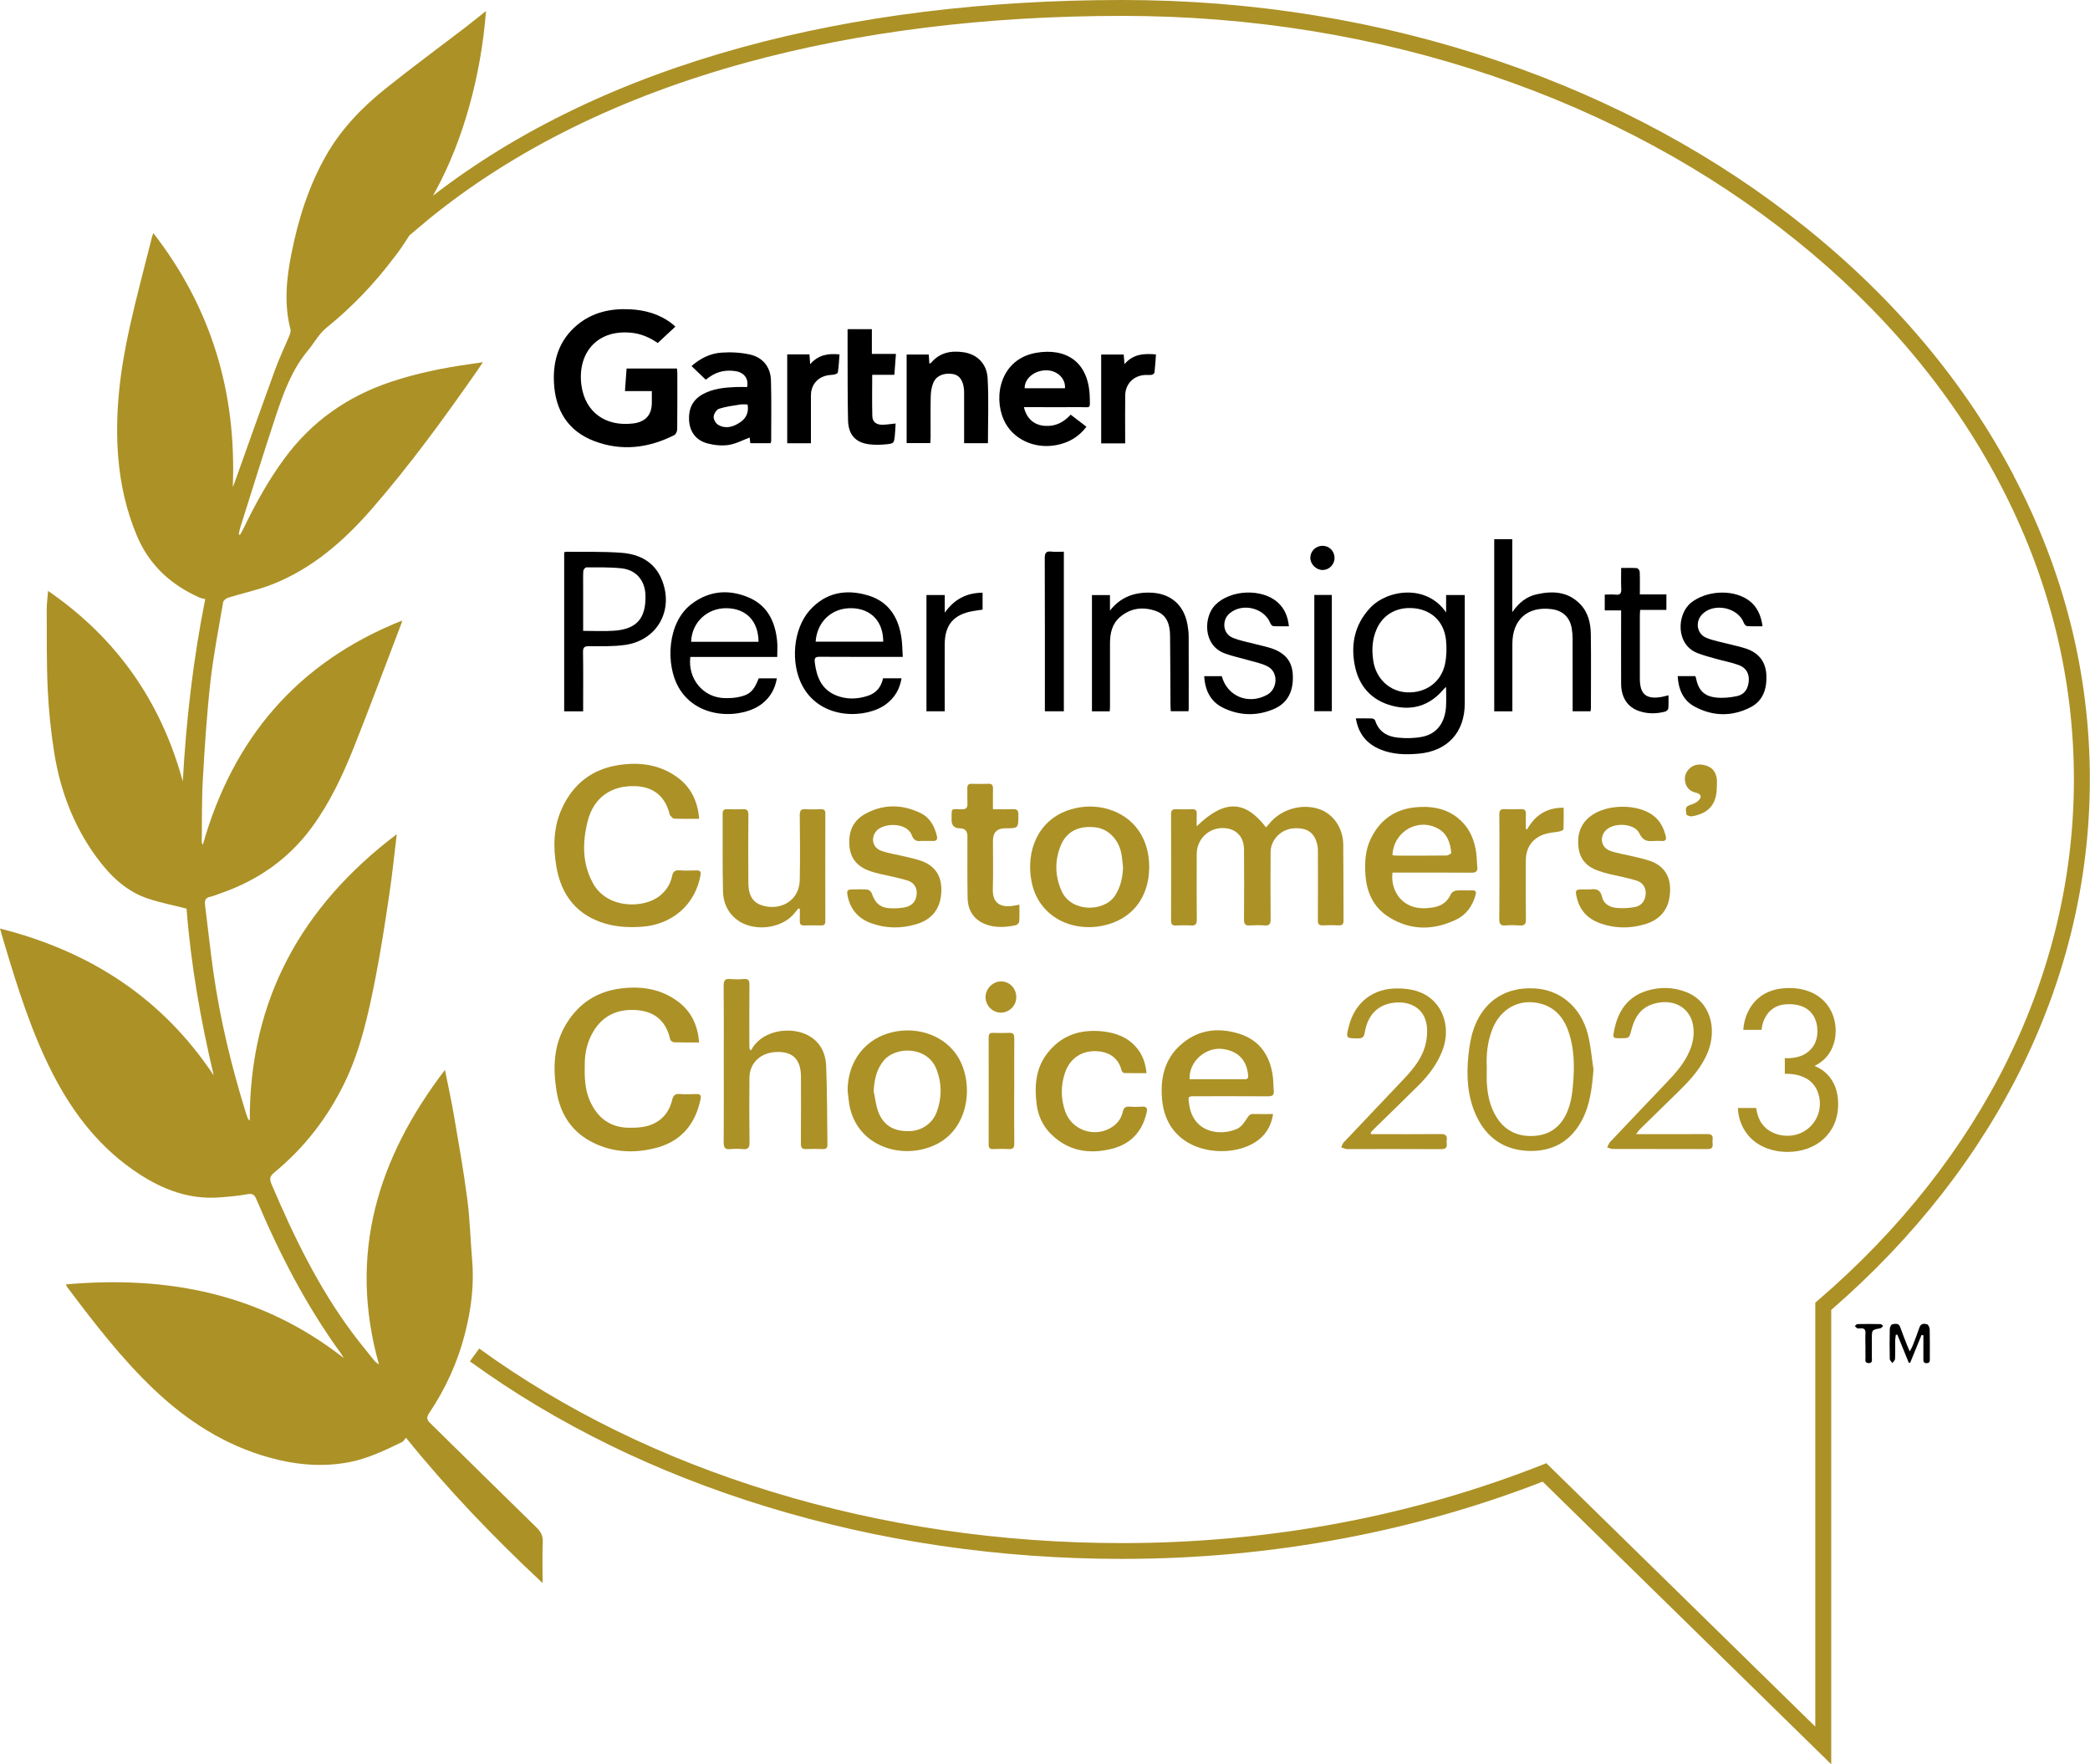 <?xml version="1.0" encoding="UTF-8"?> <svg xmlns="http://www.w3.org/2000/svg" id="Layer_2" data-name="Layer 2" viewBox="0 0 500 422.06"><defs><style> .cls-1 { fill: #ac9126; } </style></defs><g id="Layer_1-2" data-name="Layer 1"><g><g id="_2022_Gartner_Peer_Insights" data-name="2022 Gartner Peer Insights"><g><path class="cls-1" d="m286.27,197.7c6.61-6.46,11.57-6.35,16.61.24.3-.35.59-.68.87-1.01,2.79-3.4,7.89-4.81,12.01-3.31,3.27,1.19,5.54,4.49,5.59,8.4.07,6.05.03,12.11.07,18.16,0,.85-.25,1.23-1.15,1.19-1.26-.06-2.53-.06-3.78,0-.96.05-1.22-.34-1.21-1.25.03-5.34.02-10.68.01-16.02,0-.55.01-1.1-.08-1.63-.56-3.17-2.39-4.54-5.72-4.31-3.03.21-5.5,2.71-5.52,5.7-.03,5.34-.04,10.68.01,16.02.01,1.14-.28,1.61-1.48,1.51-1.17-.1-2.36-.08-3.53,0-1.06.07-1.37-.33-1.36-1.37.04-5.59.04-11.19,0-16.78-.01-2.68-1.42-4.5-3.74-5-3.91-.85-7.55,2.02-7.57,6.02-.03,5.26-.03,10.51.01,15.77,0,1.04-.31,1.43-1.36,1.37-1.21-.08-2.44-.05-3.66,0-.8.03-1.13-.25-1.13-1.09.02-8.54.02-17.07,0-25.61,0-.81.29-1.13,1.11-1.11,1.3.04,2.61.04,3.91,0,.81-.03,1.16.26,1.12,1.09-.05.91-.01,1.83-.01,3.02Z"></path><path class="cls-1" d="m167.25,249.38c-2.15,0-4.08.03-6.01-.03-.32-.01-.85-.41-.91-.71-.98-4.42-3.77-6.74-8.21-7.01-4.42-.27-7.99,1.34-10.26,5.29-1.31,2.26-1.91,4.73-1.96,7.34-.07,3.16-.06,6.31,1.3,9.27,1.86,4.05,4.95,6.28,9.48,6.26,1.37,0,2.8-.05,4.11-.4,3.23-.87,5.26-3.06,6.03-6.31.25-1.06.72-1.44,1.8-1.36,1.34.1,2.69.05,4.04.01.87-.02,1.12.32.95,1.15-1.27,6.3-4.92,10.42-11.23,11.88-5.27,1.23-10.45.85-15.27-1.82-4.64-2.56-7.12-6.76-7.95-11.83-.92-5.6-.75-11.17,2.35-16.23,3-4.89,7.36-7.72,13.07-8.42,5.02-.61,9.75.14,13.83,3.3,3.05,2.36,4.52,5.62,4.85,9.61Z"></path><path class="cls-1" d="m167.26,195.88c-2.14,0-4.07.04-6-.04-.34-.01-.69-.51-.97-.84-.15-.18-.15-.47-.22-.71-1.14-3.91-3.83-6.02-7.91-6.21-5.85-.28-10.14,2.68-11.57,8.38-1.28,5.12-1.34,10.26,1.39,15.04,3.38,5.92,12.08,5.95,15.97,2.72,1.47-1.22,2.46-2.77,2.84-4.64.21-1.07.7-1.45,1.8-1.37,1.34.1,2.69.05,4.04.02.84-.02,1.12.27.96,1.13-1.26,7.07-6.76,11.82-13.98,12.34-2.94.21-5.79.09-8.59-.69-6.95-1.95-10.75-6.8-11.92-13.71-.79-4.68-.72-9.4,1.31-13.85,2.71-5.96,7.3-9.52,13.82-10.46,4.99-.72,9.75-.04,13.9,3.03,3.23,2.38,4.79,5.73,5.14,9.88Z"></path><path d="m161.58,78.13c-1.45,1.35-2.8,2.61-4.23,3.93-1.85-1.3-4.03-2.27-6.53-2.48-8.42-.71-12.75,5.35-11.71,12.68.91,6.37,5.77,9.83,12.31,9.05q4.52-.54,4.52-5v-2.75h-6.43c.14-1.87.26-3.6.39-5.4h12.06c.03.44.08.8.08,1.17,0,4.46.02,8.91-.03,13.37,0,.48-.32,1.2-.7,1.39-6.17,3.12-12.61,3.91-19.14,1.43-6.36-2.41-9.34-7.43-9.65-14.05-.25-5.33,1.25-10.08,5.46-13.64,3.66-3.1,8.04-4.07,12.72-3.84,3.72.18,7.2,1.18,10.19,3.54.2.15.37.33.67.61Z"></path><path class="cls-1" d="m179.73,251.24c.11-.22.21-.45.35-.66,2.61-4,8.51-4.9,12.45-3.26,3.38,1.4,4.96,4.21,5.11,7.63.27,6.29.21,12.6.31,18.9.01.75-.27,1.06-1.03,1.04-1.34-.03-2.69-.06-4.04,0-1.02.05-1.29-.35-1.28-1.32.04-5.3.02-10.59.02-15.89,0-4.04-1.77-6-5.42-6.02-4.07-.03-6.89,2.48-6.91,6.23-.04,5.13-.05,10.26.02,15.39.02,1.28-.34,1.75-1.63,1.62-1-.1-2.02-.1-3.02,0-1.28.13-1.53-.43-1.53-1.59.05-6.89.02-13.79.02-20.68,0-5.59.03-11.18-.03-16.77-.01-1.23.27-1.79,1.6-1.65,1.08.11,2.19.08,3.28,0,1.01-.07,1.3.32,1.29,1.31-.04,4.79-.02,9.59-.02,14.38,0,.37.04.74.06,1.11.13.08.27.17.4.25Z"></path><path d="m345.96,146.53v-4.18h4.46c0,.43,0,.88,0,1.33,0,8.2,0,16.4,0,24.6,0,6.9-4.11,11.4-11.01,12.02-3.12.28-6.23.21-9.18-1.01-3.26-1.35-5.25-3.74-5.86-7.43,1.4,0,2.65-.03,3.9.02.26.01.65.27.72.5.83,2.65,2.88,3.82,5.39,4.08,1.94.2,3.97.18,5.87-.2,3.43-.67,5.4-3.28,5.68-7.1.11-1.54.02-3.1.02-4.83-.26.24-.44.37-.57.54-3.28,3.9-7.45,5.25-12.32,3.97-4.98-1.3-8-4.72-8.96-9.71-.98-5.08,0-9.73,3.66-13.68,4.08-4.4,13.54-5.82,18.22,1.1Zm-8.56-1.07c-3.64-.06-6.6,1.76-8.04,5-1.09,2.45-1.23,5.03-.82,7.65.66,4.29,3.93,7.33,8.04,7.52,4.52.21,8.22-2.44,9.13-6.83.38-1.85.42-3.85.22-5.74-.51-4.64-3.86-7.53-8.52-7.6Z"></path><path class="cls-1" d="m304.57,266.52c-.49,3.06-1.93,5.27-4.38,6.79-4.82,2.99-12.39,2.72-16.97-.6-3.33-2.41-4.88-5.85-5.22-9.81-.41-4.79.51-9.26,4.19-12.7,4.11-3.83,9-4.52,14.2-2.92,4.89,1.51,7.4,5.14,8.1,10.1.16,1.16.12,2.34.24,3.51.1,1.03-.28,1.39-1.34,1.38-5.76-.04-11.52-.02-17.28-.02-1.96,0-1.9,0-1.62,1.96.98,6.82,7.4,7.62,11.45,5.85,1.03-.45,1.83-1.65,2.48-2.67.4-.62.7-.91,1.42-.89,1.51.04,3.02.01,4.74.01Zm-19.99-8.34c4.48,0,8.88,0,13.28,0,.85,0,.78-.59.72-1.14-.4-3.44-2.29-5.44-5.73-6.05-4.21-.75-8.47,2.85-8.26,7.2Z"></path><path class="cls-1" d="m333.14,208.75c-.52,3.84,1.81,8.27,6.95,8.52,1.04.05,2.1-.06,3.12-.26,1.79-.36,3.11-1.36,3.88-3.09.18-.41.8-.83,1.26-.87,1.25-.12,2.52,0,3.78-.05,1.01-.03,1.09.37.84,1.24-.75,2.56-2.21,4.61-4.59,5.75-5.43,2.61-10.9,2.66-16.09-.58-3.78-2.36-5.41-6.08-5.65-10.43-.16-2.79,0-5.54,1.21-8.14,2.3-4.92,6.18-7.48,11.58-7.78,3.94-.22,7.52.66,10.38,3.57,1.96,2,2.92,4.48,3.33,7.19.17,1.16.15,2.34.28,3.51.12,1.1-.29,1.45-1.41,1.44-5.8-.05-11.61-.02-17.41-.02-.49,0-.98,0-1.45,0Zm-.02-4.15c.44.04.8.09,1.17.09,3.91,0,7.82.02,11.73-.03.41,0,1.19-.45,1.17-.63-.22-2.32-.87-4.48-3.07-5.75-4.8-2.75-10.73.56-11,6.31Z"></path><path class="cls-1" d="m202.78,261c-.03-7.31,4.42-12.57,10.62-14.05,6.43-1.54,13.01,1,15.99,6.25,3.49,6.16,2.47,16.24-4.88,20.29-7.57,4.16-18.73,1.44-21.13-8.28-.34-1.37-.4-2.81-.59-4.22Zm6.22-.01c.38,1.74.54,3.58,1.2,5.21,1.38,3.38,4.15,4.6,7.72,4.38,2.68-.16,5.2-1.86,6.2-4.61,1.22-3.35,1.23-6.77-.05-10.1-2.16-5.65-9.72-5.59-12.58-2.23-1.81,2.12-2.3,4.6-2.49,7.35Z"></path><path class="cls-1" d="m274.93,207.39c-.01,7.34-4.13,12.66-11.19,14.08-7.6,1.53-15.39-2.33-16.97-10.64-1.42-7.46,1.71-14.72,9.07-17.1,6.3-2.04,13.15.02,16.57,4.98,1.8,2.61,2.49,5.55,2.52,8.68Zm-6.26.09c-.12-1.04-.19-2.08-.37-3.11-.61-3.49-3.12-6.07-6.19-6.44-3.95-.47-6.91.93-8.29,4.24-1.54,3.68-1.48,7.44.2,11.09,2.34,5.06,10.14,4.93,12.7,1.04,1.38-2.09,1.85-4.36,1.95-6.81Z"></path><path class="cls-1" d="m381.22,255.87c-.35,4.28-.78,8.43-2.83,12.24-2.73,5.07-7.13,7.42-12.74,7.22-5.78-.21-10.02-3.12-12.47-8.39-2.13-4.59-2.39-9.48-1.89-14.42.21-2.03.52-4.1,1.15-6.03,1.84-5.68,6.44-10.47,14.66-10.04,6.03.31,11.06,4.36,12.75,10.9.72,2.78.93,5.68,1.37,8.53Zm-25.53-.58c0,1.55-.06,2.69.01,3.82.18,2.97.8,5.83,2.45,8.36,2.05,3.14,5.07,4.47,8.72,4.28,3.78-.19,6.46-2.11,7.99-5.6,1.15-2.62,1.39-5.39,1.57-8.22.22-3.55.07-7.05-.96-10.45-1.07-3.55-3.1-6.38-6.9-7.38-5.02-1.32-9.58,1.14-11.54,6.09-1.21,3.06-1.5,6.26-1.34,9.1Z"></path><path class="cls-1" d="m190.99,217.32c-.45.55-.87,1.13-1.36,1.64-3.23,3.37-9.62,3.89-13.34,1.06-2.18-1.66-3.25-4.04-3.32-6.68-.15-6.22-.06-12.45-.09-18.67,0-.83.32-1.12,1.13-1.09,1.22.04,2.44.07,3.66,0,1.05-.06,1.38.3,1.37,1.36-.04,5.47-.05,10.93,0,16.4.02,2.21.63,4.26,2.92,5.13,4.07,1.55,9.27-.48,9.37-6.05.1-5.13.05-10.26,0-15.39-.01-1.08.27-1.53,1.41-1.45,1.21.09,2.44.05,3.66.01.75-.02,1.06.25,1.05,1.02-.02,8.58-.02,17.16,0,25.74,0,.76-.27,1.06-1.04,1.04-1.34-.03-2.69-.03-4.04,0-.76.02-1.06-.29-1.03-1.04.04-.98,0-1.97,0-2.96-.12-.02-.25-.04-.37-.06Z"></path><path class="cls-1" d="m221.37,201.18c-.34,0-.68-.04-1.01,0-1.15.16-1.8-.23-2.24-1.4-1.17-3.13-6.82-2.98-8.5-.94-1.38,1.68-.85,3.99,1.27,4.72,1.85.64,3.82.91,5.73,1.37,1.26.31,2.54.58,3.76,1.01,4.08,1.44,5.23,4.66,4.71,8.54-.48,3.5-2.61,5.65-5.92,6.63-3.6,1.06-7.21,1.03-10.75-.25-3.04-1.09-4.94-3.24-5.62-6.43-.3-1.41-.12-1.66,1.28-1.66,1.14,0,2.28-.07,3.4.04.37.04.91.45,1.03.8.93,2.69,2.24,3.71,5.12,3.69,1.04,0,2.11-.06,3.11-.3,1.61-.39,2.48-1.57,2.57-3.19.08-1.44-.63-2.69-2.2-3.17-2.16-.66-4.39-1.06-6.59-1.58-.73-.17-1.47-.37-2.18-.6-2.87-.95-4.79-2.75-5.11-5.9-.34-3.33.68-6.14,3.7-7.82,4.34-2.42,8.86-2.37,13.29-.24,2.23,1.07,3.33,3.12,3.91,5.46.21.85-.06,1.29-1,1.22-.59-.04-1.18,0-1.77,0Z"></path><path class="cls-1" d="m379.99,212.77c.17,0,.34.02.5,0,1.43-.19,2.4.07,2.77,1.79.35,1.64,1.81,2.47,3.38,2.63,1.48.15,3.03.07,4.49-.2,1.61-.3,2.49-1.56,2.58-3.17.09-1.4-.65-2.69-2.21-3.17-2.2-.67-4.47-1.07-6.71-1.61-.81-.2-1.62-.45-2.41-.72-2.64-.91-4.38-2.65-4.74-5.5-.37-2.97.33-5.58,2.81-7.52,3.86-3.02,11.4-3.09,15.18-.11,1.6,1.26,2.42,2.98,2.89,4.89.17.71-.05,1.15-.89,1.11-.67-.03-1.35-.06-2.02,0-1.55.14-2.6-.09-3.41-1.82-1.18-2.52-6.41-2.71-8.21-.54-1.37,1.66-.85,4,1.25,4.73,1.85.64,3.82.91,5.73,1.38,1.3.32,2.62.6,3.88,1.05,3.96,1.44,5.12,4.67,4.58,8.49-.5,3.56-2.66,5.7-6.04,6.67-3.56,1.02-7.13.98-10.63-.29-2.87-1.04-4.79-3.02-5.52-6.07-.45-1.87-.35-2.02,1.57-2.02.38,0,.76,0,1.14,0Z"></path><path class="cls-1" d="m274.31,256.73c-1.84,0-3.59.02-5.34-.03-.23,0-.59-.35-.65-.6-.84-3.54-3.73-4.68-6.63-4.63-3.26.05-5.82,1.97-6.9,5.15-1.04,3.07-1.02,6.21.04,9.26,1.52,4.34,6.63,6.25,10.68,4.06,1.59-.86,2.7-2.17,3.09-3.94.23-1.04.73-1.35,1.74-1.26.96.09,1.94.07,2.9,0,1.09-.07,1.3.4,1.08,1.37-1.01,4.59-3.81,7.58-8.3,8.71-5.5,1.38-10.61.56-14.76-3.7-1.88-1.93-2.93-4.33-3.26-6.96-.53-4.26-.27-8.43,2.44-12.03,3.31-4.39,7.84-5.95,13.2-5.41,3.29.33,6.22,1.4,8.38,4.05,1.37,1.67,2.04,3.62,2.27,5.95Z"></path><path d="m139.51,170.17h-4.54v-38.03c.2-.07.31-.14.43-.14,4.45.06,8.92-.1,13.34.25,4.21.33,7.8,2.12,9.55,6.34,3.02,7.26-.97,14.57-8.72,15.69-2.85.41-5.78.3-8.67.31-1.1,0-1.43.28-1.42,1.4.07,4.24.03,8.49.03,12.73v1.44Zm0-19.25c2.59,0,4.98.13,7.35-.03,5.44-.37,7.68-2.93,7.56-8.4-.08-3.59-2.17-6.14-5.73-6.53-2.78-.3-5.61-.22-8.42-.23-.25,0-.7.52-.72.83-.08,1.21-.04,2.43-.04,3.65,0,3.52,0,7.05,0,10.7Z"></path><path d="m361.82,170.17h-4.35v-41.19h4.32v17.46c1.61-2.31,3.44-3.73,5.81-4.26,3.82-.86,7.48-.7,10.42,2.33,1.92,1.98,2.52,4.55,2.56,7.2.08,5.93.02,11.86.02,17.79,0,.2-.06.4-.1.66h-4.27c0-.51,0-.96,0-1.42,0-5.34,0-10.68-.01-16.02,0-.84-.08-1.68-.23-2.5-.47-2.58-2.15-4.14-4.76-4.49-5.74-.76-9.42,2.47-9.42,8.28,0,5.34,0,10.68,0,16.16Z"></path><path d="m211.28,162.26h4.4c-.43,2.61-1.64,4.67-3.73,6.22-4.64,3.45-15.45,3.88-19.93-4.31-3-5.48-2.3-13.77,1.76-18.25,3.79-4.19,8.61-5.04,13.83-3.5,5.01,1.48,7.36,5.29,8.06,10.25.2,1.4.2,2.83.3,4.47-.64,0-1.13,0-1.61,0-6.09,0-12.19.02-18.28-.02-1.04,0-1.28.29-1.16,1.3.42,3.49,1.58,6.49,5.08,7.93,2.5,1.02,5.11.94,7.65.1,1.99-.66,3.18-2.11,3.61-4.19Zm.02-8.75c-.01-4.81-2.85-7.84-7.41-8.01-4.78-.18-8.43,3.14-8.76,8.01h16.17Z"></path><path d="m165.15,157.16c-.65,5.23,3.07,9.69,8.09,9.84,1.04.03,2.11,0,3.13-.18,2.92-.52,3.96-1.49,5.14-4.54h4.34c-.42,2.5-1.55,4.48-3.47,6.02-4.5,3.6-15.41,4.16-20.03-3.84-3.1-5.37-2.84-15.48,3.1-19.97,4.2-3.18,8.85-3.57,13.59-1.59,4.55,1.9,6.43,5.81,6.88,10.49.12,1.19.02,2.41.02,3.77h-20.78Zm16.32-3.63c-.05-4.96-2.96-7.96-7.62-8.03-4.66-.07-8.36,3.38-8.51,8.03h16.14Z"></path><path class="cls-1" d="m391.4,271.32h1.88c5.05,0,10.09.02,15.14-.02.98,0,1.42.29,1.3,1.29-.04.33-.04.68,0,1.01.12,1-.31,1.3-1.29,1.29-7.53-.03-15.05-.01-22.58-.03-.45,0-.9-.23-1.35-.36.22-.43.35-.94.67-1.28,4.5-4.77,9.03-9.51,13.55-14.26,2.21-2.32,4.33-4.7,5.56-7.72.79-1.95,1.13-3.98.75-6.05-.8-4.32-4.94-6.46-9.57-5-3.02.95-4.43,3.29-5.17,6.17-.51,2.01-.49,2.01-2.57,2.01-1.91,0-1.92,0-1.55-1.89.92-4.68,3.3-8.17,8.07-9.54,3.01-.87,6.08-.78,9.03.34,6.03,2.29,7.54,8.93,5.28,14.48-1.49,3.66-4.1,6.52-6.87,9.24-3.12,3.06-6.26,6.11-9.38,9.17-.25.25-.44.56-.89,1.15Z"></path><path class="cls-1" d="m328.01,271.32h1.34c5.09,0,10.17.03,15.26-.02,1.14-.01,1.68.28,1.49,1.48-.04.25-.03.51,0,.76.14,1.04-.29,1.37-1.34,1.37-7.31-.04-14.63-.02-21.94-.02-.25,0-.52.05-.75-.01-.41-.1-.81-.26-1.21-.39.19-.39.3-.87.58-1.17,4.79-5.07,9.61-10.11,14.4-15.19,2.35-2.49,4.52-5.14,5.27-8.59.28-1.29.39-2.67.25-3.97-.53-4.82-4.68-6.26-8.38-5.62-3.59.61-5.82,3.06-6.49,7.07-.19,1.17-.68,1.42-1.74,1.4-2.74-.05-2.77-.05-2.1-2.77,1.45-5.92,5.91-9.27,11.76-9.19,3.13.04,6.02.65,8.37,2.84,3.15,2.94,4,7.81,2.21,12.24-1.25,3.09-3.22,5.71-5.55,8.03-3.51,3.5-7.08,6.94-10.63,10.41-.32.31-.61.66-.91.99.05.13.09.25.14.38Z"></path><path d="m244.96,97.41c.63,2.77,2.48,4.3,5.02,4.47,2.5.17,4.48-.83,6.16-2.68,1.3.99,2.49,1.9,3.78,2.89-1.91,2.5-4.37,3.89-7.38,4.42-5.25.93-10.4-1.55-12.41-6.08-2.58-5.81-.64-14.55,7.71-16.02,6.93-1.22,12.64,1.87,12.87,10.64.08,2.87.26,2.33-2.3,2.35-3.99.03-7.99,0-11.98,0-.45,0-.9,0-1.47,0Zm9.82-4.53c.19-2.28-1.8-4.22-4.31-4.29-2.91-.08-5.37,1.9-5.34,4.29h9.65Z"></path><path d="m168.82,90.81c-1.17-1.12-2.24-2.14-3.39-3.24,2.12-1.85,4.5-3.03,7.16-3.21,2.27-.16,4.64-.04,6.85.46,3.09.7,4.91,3.02,5,6.18.14,4.83.05,9.67.05,14.5,0,.16-.08.31-.14.53h-4.85c-.06-.53-.12-1.06-.15-1.36-1.66.61-3.31,1.52-5.05,1.78-1.64.24-3.46.06-5.08-.38-2.69-.73-4.2-2.71-4.37-5.53-.16-2.68.8-4.86,3.24-6.21,2.46-1.36,5.18-1.63,7.92-1.74.92-.04,1.84,0,2.72,0,.42-1.98-.7-3.49-2.77-3.8-2.2-.34-4.27.04-6.13,1.33-.34.24-.68.48-1.01.72Zm10.03,5.95c-.6,0-1.19-.08-1.75.01-1.72.28-3.48.49-5.12,1.03-.59.2-1.21,1.23-1.25,1.92-.04.63.51,1.58,1.08,1.91,1.79,1.05,3.58.51,5.2-.56,1.48-.97,2.18-2.37,1.84-4.33Z"></path><path d="m265.46,170.17h-4.23v-27.81h4.31v3.71c2.49-3.18,5.68-4.36,9.49-4.3,4.88.08,8.19,2.82,9.05,7.63.17.95.29,1.92.29,2.88.03,5.72.01,11.44.01,17.16,0,.21-.03.41-.05.71h-4.24c-.02-.52-.07-1.05-.07-1.58-.03-5.51-.04-11.01-.1-16.52-.03-2.58-.71-4.95-3.42-5.89-3.04-1.06-5.98-.73-8.53,1.43-1.96,1.67-2.42,3.94-2.42,6.38,0,5,0,10.01,0,15.01,0,.37-.04.74-.07,1.21Z"></path><path class="cls-1" d="m243.87,216.44c0,1.44.06,2.73-.04,4.02-.02.32-.49.81-.82.88-2.49.52-5.03.68-7.43-.31-2.67-1.1-4.03-3.3-4.09-6.13-.1-4.96-.04-9.91-.05-14.87q0-1.87-1.87-1.88t-1.92-1.91s0-.08,0-.13c.02-2.95-.25-2.54,2.44-2.5,1.09.02,1.4-.4,1.35-1.4-.05-1.22.01-2.44-.02-3.65-.02-.74.25-1.07,1.03-1.05,1.34.04,2.69.04,4.03,0,.85-.03,1.09.34,1.08,1.13-.04,1.59-.01,3.17-.01,4.95,1.66,0,3.2.06,4.73-.02,1.06-.05,1.37.34,1.36,1.37-.02,3.21.02,3.21-3.15,3.21q-2.94,0-2.94,2.99c0,3.87.09,7.73-.03,11.59-.1,3.3,1.81,4.45,4.86,3.97.44-.07.88-.16,1.47-.27Z"></path><path d="m236.35,106.03h-5.7v-1.4c0-3.49,0-6.98,0-10.47,0-.54-.01-1.1-.11-1.63-.34-1.87-1.24-2.87-2.69-3.07-2.17-.29-3.92.46-4.61,2.22-.39.99-.56,2.11-.58,3.18-.07,3.24-.02,6.48-.03,9.71,0,.45-.04.9-.06,1.43h-5.67v-21.19h5.29c.05.7.1,1.39.15,2.19.19-.1.36-.14.45-.25,2.08-2.46,4.82-2.92,7.79-2.47,3.14.48,5.49,2.69,5.69,6.17.3,5.14.08,10.31.08,15.56Z"></path><path d="m421.65,149.82c-1.3,0-2.52.05-3.72-.04-.27-.02-.63-.46-.75-.78-1.39-3.72-7.24-4.91-9.99-2.01-1.68,1.76-1.27,4.62,1,5.58,1.76.74,3.7,1.05,5.56,1.54,1.3.34,2.62.61,3.89,1.03,3.08,1.01,4.81,3.14,4.94,6.42.13,3.24-.79,6.11-3.83,7.66-4.4,2.24-8.95,2.17-13.3-.16-2.79-1.49-3.91-4.14-4.09-7.31h4.22c.05.15.12.29.15.44.58,2.9,1.92,4.37,4.81,4.68,1.63.18,3.36.01,4.98-.33,1.84-.39,2.72-1.77,2.85-3.7.11-1.72-.65-3.1-2.4-3.74-1.72-.63-3.56-.96-5.33-1.46-1.53-.43-3.08-.83-4.56-1.41-5.25-2.04-4.95-9.33-1.49-12.07,3.51-2.78,9.49-3.24,13.3-.85,2.35,1.48,3.39,3.72,3.77,6.51Z"></path><path d="m308.34,149.82c-1.3,0-2.52.04-3.72-.03-.25-.01-.59-.4-.7-.68-1.47-3.7-6.7-4.98-9.76-2.37-1.9,1.62-1.64,4.78.65,5.78,1.78.78,3.77,1.09,5.66,1.6,1.25.34,2.54.58,3.77,1,3.36,1.16,4.93,3.22,5.05,6.45.14,3.59-1.06,6.53-4.48,8.02-4.01,1.73-8.14,1.68-12.09-.21-3.09-1.47-4.44-4.17-4.63-7.62h4.2c1.3,4.82,6.34,6.9,10.81,4.48,2.57-1.39,2.79-5.4.22-6.78-1.48-.8-3.23-1.1-4.87-1.58-1.81-.53-3.67-.91-5.43-1.56-5.32-1.94-5.06-8.76-2.33-11.56,3.6-3.71,11.21-4.08,15.03-.61,1.63,1.48,2.38,3.38,2.63,5.67Z"></path><path class="cls-1" d="m365.33,198.43c1.89-3.38,4.66-5.25,8.75-5.2,0,1.72.03,3.43-.04,5.13,0,.2-.59.47-.94.54-1.06.22-2.17.26-3.21.55-3.12.86-4.85,3.16-4.86,6.4-.02,4.71-.04,9.42.02,14.13.01,1.14-.37,1.49-1.45,1.41-1.13-.08-2.28-.09-3.4,0-1.15.09-1.53-.29-1.52-1.48.06-5.3.03-10.6.03-15.9,0-3.07.03-6.14-.02-9.21-.01-.95.32-1.27,1.25-1.23,1.3.06,2.61.06,3.91,0,.98-.05,1.24.37,1.2,1.27-.06,1.14-.01,2.29-.01,3.44.11.05.21.1.32.14Z"></path><path d="m387.84,146.02h-3.93v-3.78c.89,0,1.77-.07,2.63.02,1.09.11,1.36-.34,1.32-1.36-.08-1.62-.02-3.25-.02-5.03,1.35,0,2.56-.05,3.76.04.26.02.67.56.68.88.07,1.76.03,3.52.03,5.41h6.35v3.7h-6.28c-.03.56-.07,1.01-.07,1.45,0,5,0,10,0,15.01,0,3.73,1.53,5.01,5.22,4.36.49-.09.98-.23,1.63-.39,0,1.08.05,2.11-.04,3.13-.02.28-.43.69-.74.77-2.11.56-4.24.58-6.33-.15-2.7-.94-4.2-3.23-4.22-6.5-.03-5.3,0-10.59,0-15.89,0-.5,0-.99,0-1.66Z"></path><path d="m214.26,101.31c-.06.99-.08,1.91-.18,2.82-.2,1.91-.21,1.97-2.08,2.16-1.29.13-2.61.16-3.9.02-3.4-.38-5.14-2.26-5.22-5.8-.12-5.46-.09-10.92-.11-16.38,0-1.76,0-3.52,0-5.38h5.81v5.92h5.76c-.13,1.71-.25,3.28-.38,4.99h-5.3c0,3.41-.06,6.67.03,9.93.04,1.3.93,2.01,2.3,2.02,1.04,0,2.08-.18,3.27-.3Z"></path><path class="cls-1" d="m242.63,260.98c0,4.2-.03,8.41.02,12.61.01.99-.3,1.35-1.3,1.3-1.26-.07-2.52-.04-3.78,0-.75.02-1.05-.26-1.05-1.03.02-8.58.02-17.15,0-25.73,0-.76.28-1.06,1.04-1.04,1.3.03,2.61.06,3.91,0,1.01-.05,1.18.42,1.18,1.29-.03,4.2-.01,8.41-.01,12.61Z"></path><path d="m254.51,170.16h-4.54v-1.42c0-11.73.02-23.46-.03-35.19,0-1.27.31-1.75,1.61-1.59.95.11,1.92.02,2.96.02v38.18Z"></path><path d="m226,170.16h-4.36v-27.81h4.38v4.23c2.24-3.2,5.18-4.76,9.05-4.79v4.05c-.75.11-1.53.21-2.3.35-4.6.79-6.73,3.26-6.76,7.92-.03,4.87,0,9.75,0,14.62,0,.45,0,.9,0,1.42Z"></path><path d="m269.16,106.07h-5.72v-21.26h5.39c.05.65.11,1.34.19,2.3,2.08-2.44,4.68-2.58,7.53-2.32-.11,1.48-.19,2.89-.35,4.3-.02.22-.39.52-.64.57-.49.09-1,.02-1.51.04-2.8.1-4.82,2.09-4.86,4.9-.05,3.32-.01,6.64-.01,9.95,0,.46,0,.92,0,1.53Z"></path><path d="m188.32,84.77h5.33c.05.73.1,1.42.17,2.36,1.93-2.23,4.28-2.64,7.02-2.34-.12,1.47-.17,2.92-.41,4.34-.04.25-.83.52-1.28.53-2.57.09-4.4,1.36-4.99,3.61-.14.52-.16,1.08-.16,1.62-.01,3.69,0,7.38,0,11.15h-5.67v-21.28Z"></path><path d="m314.43,142.33h4.19v27.81h-4.19v-27.81Z"></path><path class="cls-1" d="m410.72,188.13c.01,4.21-1.85,6.46-5.99,7.16-.41.07-1.27-.27-1.28-.44-.03-.78-.56-1.8.72-2.22.7-.23,1.46-.49,2-.96,1.08-.92.87-1.73-.47-2.04-1.38-.32-2.24-1.15-2.53-2.49-.29-1.32.11-2.5,1.15-3.4,1.22-1.05,2.65-1,4.04-.52,1.43.5,2.18,1.65,2.36,3.14.07.58.01,1.17.01,1.76Z"></path><path d="m459.71,319.34c-.91,2.22-1.82,4.44-2.73,6.66-.11.01-.21.02-.32.04-.92-2.25-1.83-4.5-2.75-6.75-.12.01-.24.02-.36.03-.05.41-.14.82-.15,1.23-.02,1.51.03,3.03-.04,4.54-.02.34-.41.66-.63,1-.22-.33-.63-.65-.63-.99-.06-2.39-.06-4.79,0-7.19,0-.39.34-1.05.61-1.1.68-.13,1.53-.34,1.89.69.5,1.42,1.06,2.83,1.61,4.24.16.42.36.84.66,1.56.31-.6.54-.95.69-1.34.56-1.45,1.14-2.89,1.63-4.37.34-1.02,1.13-.98,1.83-.78.31.09.62.79.63,1.22.06,2.31.03,4.62.03,6.94,0,.55.07,1.14-.78,1.14-.85,0-.76-.61-.76-1.15,0-1.84,0-3.68,0-5.52-.14-.03-.29-.05-.43-.08Z"></path><path class="cls-1" d="m243.13,238.6c-.02,2.01-1.71,3.67-3.72,3.65-2-.02-3.65-1.72-3.63-3.75.02-1.99,1.73-3.71,3.69-3.72,2.06-.01,3.68,1.68,3.66,3.82Z"></path><path d="m319.27,133.42c.03,1.58-1.25,2.92-2.81,2.94-1.57.03-3-1.38-2.99-2.94.02-1.57,1.32-2.84,2.91-2.85,1.61,0,2.85,1.22,2.88,2.85Z"></path><path d="m446.27,321.91c0-.96-.05-1.93.01-2.89.06-.92-.27-1.34-1.21-1.24-.25.03-.53.06-.75-.03-.22-.09-.39-.34-.58-.51.2-.17.4-.47.61-.48,1.84-.04,3.69-.04,5.53,0,.22,0,.43.29.64.44-.22.19-.41.51-.65.56-2.06.37-2.06.36-2.06,2.45,0,1.51.02,3.02,0,4.53,0,.58.25,1.39-.79,1.35-1.03-.03-.71-.85-.73-1.41-.04-.92-.01-1.84-.01-2.76Z"></path><path class="cls-1" d="m481.74,113.74c-11.69-22.21-28.4-42.15-49.69-59.26-21.26-17.09-46.01-30.5-73.56-39.87-28.5-9.69-58.77-14.61-89.98-14.61-33,0-63.62,3.81-91.01,11.32-28.83,7.91-53.68,19.84-73.93,35.51.18-.32.36-.65.54-.98,6.72-12.22,10.98-27.82,12.16-43.22-1.84,1.46-3.39,2.73-4.98,3.95-6.37,4.88-12.85,9.64-19.11,14.66-5.57,4.47-10.52,9.59-14.1,15.84-4.21,7.36-6.73,15.36-8.37,23.64-1.19,6.01-1.79,12.02-.22,18.07.11.43-.05.99-.23,1.43-1.14,2.75-2.44,5.45-3.46,8.24-3.28,8.99-6.47,18.01-9.69,27.02-.13.35-.28.69-.42,1.04.92-22.51-5.03-42.73-19.01-60.76-.17.5-.25.69-.3.88-1.81,7.24-3.77,14.45-5.38,21.74-2.26,10.23-3.58,20.57-2.71,31.1.54,6.45,1.94,12.66,4.44,18.64,2.96,7.07,8.16,11.8,15.04,14.85.36.16.78.22,1.33.36-2.87,14.35-4.56,28.88-5.37,43.61-5.2-19.09-15.79-34.27-32.23-45.58-.13,1.7-.33,3.11-.32,4.53.03,6.35-.06,12.7.24,19.03.24,5.06.75,10.12,1.55,15.12,1.45,9.07,4.62,17.53,10.1,25,3.23,4.41,7.06,8.19,12.39,9.95,2.96.98,6.05,1.58,9.17,2.38,1.03,13.37,3.37,26.68,6.5,39.9-12.33-18.55-29.6-29.69-51.13-35.14.43,1.47.74,2.6,1.08,3.72,3.19,10.63,6.49,21.21,11.59,31.12,4.97,9.66,11.5,17.98,20.72,23.95,5.73,3.71,11.92,6.03,18.88,5.55,2.34-.16,4.69-.37,6.99-.79,1.28-.24,1.67.25,2.1,1.26,5.49,13.01,11.94,25.49,20.27,36.94.22.31.4.66.59.99-19.65-15.38-42.05-19.78-66.48-17.6.25.46.31.61.41.74,6.43,8.54,12.93,17.01,20.71,24.4,7.96,7.56,16.95,13.33,27.62,16.29,6.23,1.73,12.55,2.32,18.93,1.12,4.53-.85,8.68-2.85,12.8-4.85.35-.17.56-.62.91-1.03,9.96,12.35,20.88,23.75,32.69,34.77,0-3.54-.09-6.7.04-9.84.06-1.5-.48-2.46-1.52-3.47-8.52-8.31-16.97-16.68-25.47-25.01-.84-.82-.81-1.42-.18-2.35,3.92-5.84,6.81-12.16,8.55-18.98,1.48-5.8,2.25-11.68,1.72-17.69-.42-4.84-.53-9.73-1.16-14.54-.88-6.73-2.07-13.41-3.21-20.1-.6-3.53-1.39-7.04-2.13-10.78-16.19,21.18-23.2,44.17-15.79,70.46-.57-.34-.93-.68-1.24-1.07-1.68-2.1-3.4-4.18-5.01-6.33-8.22-10.99-14.13-23.23-19.48-35.79-.52-1.23-.33-1.89.69-2.73,7.13-5.85,12.65-12.98,16.71-21.25,3.96-8.08,5.83-16.79,7.54-25.52,1.28-6.53,2.28-13.13,3.26-19.71.71-4.74,1.19-9.51,1.79-14.45-22.77,17.24-35.23,39.59-35.17,68.55-.27-.3-.39-.37-.43-.47-.22-.59-.43-1.18-.61-1.78-3.39-10.96-6.07-22.08-7.68-33.44-.75-5.31-1.31-10.64-1.98-15.96-.13-1.02.1-1.69,1.22-1.92.74-.15,1.44-.46,2.15-.71,9.01-3.06,16.54-8.21,22.19-15.92,4.28-5.84,7.35-12.36,10.01-19.04,3.93-9.87,7.63-19.83,11.42-29.75.05-.14.08-.3.17-.67-25.01,9.95-40.45,28.12-47.69,53.65-.17-.29-.26-.51-.25-.74.07-5-.03-10.01.26-14.99.44-7.74.94-15.49,1.8-23.19.72-6.4,1.96-12.75,3.05-19.11.07-.44.75-.95,1.25-1.1,3.52-1.1,7.16-1.85,10.57-3.2,9.53-3.78,17.02-10.31,23.69-17.96,9.19-10.54,17.39-21.83,25.38-33.28.4-.57.78-1.15,1.26-1.88-1.16.17-2.1.32-3.05.45-6.45.9-12.81,2.19-19,4.26-10.35,3.47-18.87,9.42-25.38,18.25-3.94,5.34-7.1,11.11-9.97,17.07-.21.44-.49.86-.73,1.29-.09-.05-.19-.09-.28-.14.1-.48.15-.97.3-1.44,2.86-9.04,5.65-18.11,8.64-27.11,1.82-5.46,3.81-10.87,7.58-15.4,1.5-1.8,2.65-4.01,4.43-5.45,6.16-4.98,11.56-10.63,16.3-16.96,0,0,1.14-1.3,3.59-5.17l4.65-3.91c20.42-16.62,45.94-29.2,75.84-37.4,27.07-7.42,57.35-11.19,90.01-11.19,30.79,0,60.65,4.85,88.76,14.4,27.13,9.22,51.49,22.43,72.4,39.24,20.88,16.79,37.27,36.33,48.71,58.07,11.83,22.48,17.82,46.35,17.82,70.96,0,46.42-21.74,90.67-61.21,124.6l-.66.57v101.42l-64.34-63.02-1.14.45c-15.29,6.03-31.45,10.68-48.01,13.81-17.05,3.22-34.66,4.85-52.33,4.85-28.99,0-57.2-4.13-83.84-12.29-26.15-8-49.69-19.53-69.98-34.26l-2.23,3.07c20.63,14.98,44.55,26.69,71.1,34.81,27,8.26,55.58,12.45,84.95,12.45,17.91,0,35.76-1.65,53.04-4.92,16.39-3.09,32.38-7.65,47.56-13.56l69.03,67.61v-108.69c39.9-34.59,61.87-79.62,61.87-126.91,0-25.23-6.14-49.69-18.26-72.72Z"></path></g></g><path class="cls-1" d="m417.06,246.36c.12-2.1.83-4.03,1.83-5.57,2.6-3.92,6.79-4.43,9.16-4.43,7.44,0,11.11,5,11.11,10.23,0,2.73-1.06,6.48-5.08,8.41,1.36.51,5.67,2.61,5.67,9.15,0,7.1-5.38,11.42-12.11,11.42-4.08,0-8.86-1.65-10.99-6.53-.59-1.36-.83-2.61-.89-3.98h4.37c.18,1.36.65,2.78,1.42,3.81,1.3,1.82,3.6,2.84,6.09,2.84,4.37,0,7.74-3.47,7.74-7.67,0-2.16-.89-5.06-3.9-6.36-1.24-.57-2.95-.85-4.49-.8v-3.75c1.54.11,3.25-.17,4.49-.8,1.24-.63,3.31-2.22,3.31-5.62s-1.89-6.48-6.74-6.48c-1.6,0-3.55.28-5.08,2.16-.77.97-1.42,2.39-1.54,3.98h-4.37Z"></path></g></g></svg> 